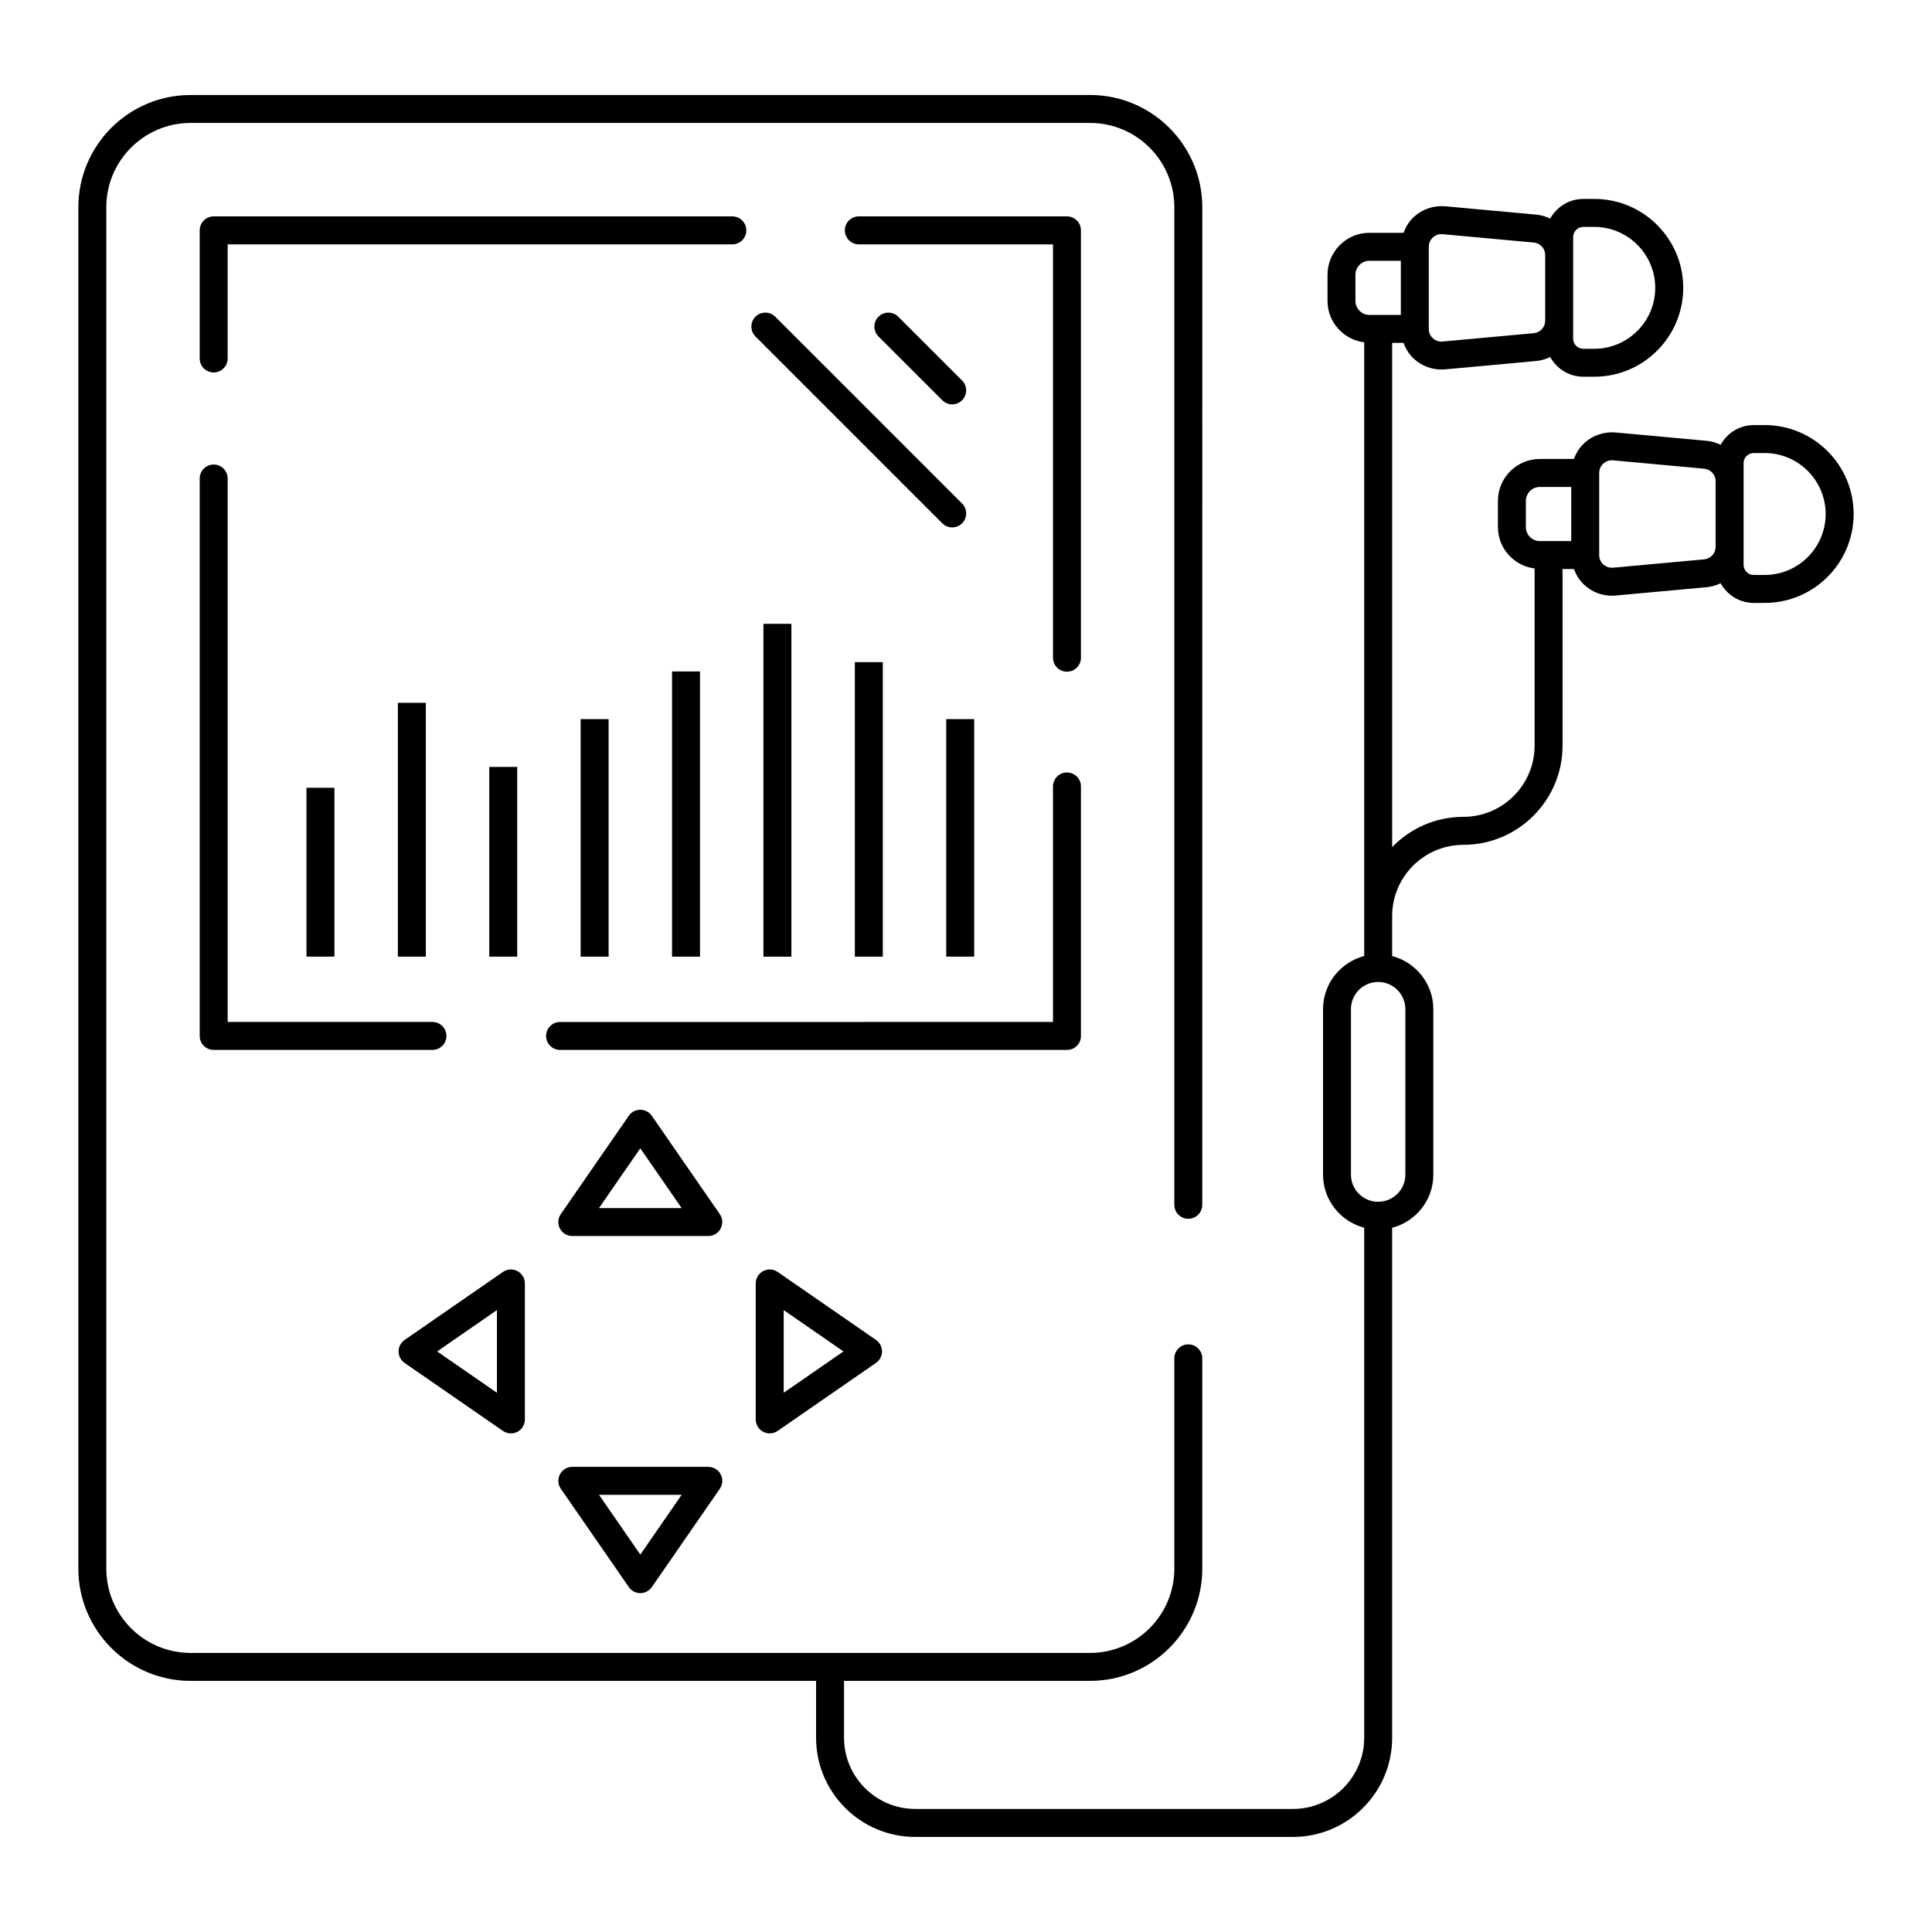 <?xml version="1.0" encoding="UTF-8"?>
<!-- Uploaded to: ICON Repo, www.svgrepo.com, Generator: ICON Repo Mixer Tools -->
<svg fill="#000000" width="800px" height="800px" version="1.1" viewBox="144 144 512 512" xmlns="http://www.w3.org/2000/svg">
 <g>
  <path d="m194.5 589.46h165.77v15.07c0 14.492 11.789 26.277 26.281 26.277h100.1c14.492 0 26.285-11.785 26.285-26.277v-135.15c6.262-1.652 10.914-7.316 10.914-14.086v-43.848c0-6.773-4.652-12.434-10.914-14.086v-10.594c0-10.41 8.465-18.875 18.875-18.875 14.492 0 26.285-11.793 26.285-26.285v-46.805h3.016c0.59 1.605 1.512 3.082 2.797 4.254 1.984 1.816 4.582 2.816 7.254 2.816 0.32 0 0.648-0.016 0.969-0.043l24.176-2.215c1.32-0.121 2.543-0.508 3.672-1.047 1.727 3.094 4.992 5.215 8.777 5.215h2.918c12.992 0 23.559-10.57 23.559-23.559 0-12.996-10.566-23.566-23.559-23.566h-2.918c-3.785 0-7.051 2.121-8.777 5.215-1.129-0.539-2.356-0.926-3.676-1.047l-24.172-2.215c-3-0.246-6 0.738-8.223 2.769-1.285 1.172-2.211 2.648-2.797 4.254h-9.031c-6.129 0-11.113 4.984-11.113 11.113v6.938c0 5.652 4.254 10.277 9.719 10.973v46.945c0 10.41-8.469 18.875-18.875 18.875-7.398 0-14.09 3.074-18.875 8.008v-133.62h3.012c0.59 1.609 1.516 3.09 2.805 4.266 1.984 1.809 4.578 2.801 7.234 2.801 0.328 0 0.66-0.016 0.984-0.043l24.176-2.215c1.32-0.121 2.543-0.508 3.672-1.047 1.727 3.09 4.992 5.211 8.777 5.211h2.918c12.992 0 23.559-10.566 23.559-23.559 0-12.988-10.566-23.555-23.559-23.555h-2.918c-3.785 0-7.051 2.121-8.777 5.211-1.129-0.539-2.352-0.922-3.672-1.047l-24.176-2.219c-3.016-0.242-6 0.742-8.223 2.773-1.285 1.172-2.211 2.652-2.797 4.258h-9.031c-6.129 0-11.113 4.984-11.113 11.113v6.938c0 5.652 4.258 10.281 9.723 10.973v162.63c-6.262 1.652-10.914 7.316-10.914 14.086v43.848c0 6.773 4.652 12.434 10.914 14.086v135.15c0 10.406-8.469 18.871-18.875 18.871h-100.1c-10.406 0-18.875-8.465-18.875-18.871v-15.07h65.199c16.398 0 29.738-13.344 29.738-29.738v-55.734c0-2.047-1.656-3.703-3.703-3.703s-3.703 1.656-3.703 3.703v55.734c0 12.316-10.016 22.328-22.328 22.328h-238.38c-12.312 0-22.328-10.012-22.328-22.328v-360.8c0-12.312 10.016-22.328 22.328-22.328h238.38c12.312 0 22.328 10.016 22.328 22.328v264.38c0 2.047 1.656 3.703 3.703 3.703s3.703-1.656 3.703-3.703l0.004-264.38c0-16.398-13.34-29.738-29.738-29.738l-238.38 0.004c-16.398 0-29.734 13.336-29.734 29.734v360.8c0 16.395 13.336 29.738 29.734 29.738zm411.57-322.71c0-1.484 1.199-2.684 2.68-2.684h2.918c8.902 0 16.148 7.25 16.148 16.156s-7.246 16.148-16.148 16.148h-2.918c-1.48 0-2.68-1.199-2.68-2.684zm-38.262 2.562c0-0.949 0.387-1.824 1.09-2.461 0.621-0.57 1.41-0.875 2.238-0.875 0.105 0 0.211 0.008 0.316 0.016l24.168 2.215c1.73 0.16 3.035 1.59 3.035 3.328v17.379c0 1.738-1.305 3.16-3.031 3.32l-24.172 2.215c-0.918 0.051-1.852-0.219-2.555-0.859-0.703-0.637-1.09-1.512-1.09-2.461zm-19.438 14.375v-6.938c0-2.039 1.66-3.703 3.703-3.703h8.328v14.348h-8.328c-2.043 0-3.703-1.664-3.703-3.707zm12.535-76.871c0-1.48 1.199-2.68 2.68-2.68h2.918c8.902 0 16.148 7.246 16.148 16.148s-7.246 16.148-16.148 16.148h-2.918c-1.48 0-2.68-1.199-2.68-2.68zm-38.258 2.566c0-0.953 0.387-1.828 1.09-2.469 0.621-0.566 1.406-0.871 2.238-0.871 0.105 0 0.207 0.004 0.312 0.016l24.172 2.219c1.73 0.16 3.035 1.586 3.035 3.32v17.379c0 1.738-1.305 3.16-3.031 3.32l-24.18 2.215c-0.93 0.074-1.848-0.219-2.547-0.855-0.703-0.637-1.09-1.512-1.09-2.465zm-19.441 14.371v-6.938c0-2.043 1.66-3.703 3.703-3.703h8.328v14.348h-8.328c-2.043 0-3.703-1.66-3.703-3.707zm-1.191 231.54v-43.848c0-3.981 3.234-7.215 7.211-7.215 3.977 0 7.211 3.234 7.211 7.215v43.848c0 3.949-3.188 7.144-7.121 7.195-0.031 0-0.059-0.02-0.09-0.02s-0.059 0.016-0.09 0.02c-3.934-0.051-7.121-3.25-7.121-7.195z"/>
  <path d="m200.63 267.11c-2.047 0-3.703 1.656-3.703 3.703v147.72c0 2.047 1.656 3.703 3.703 3.703h57.973c2.047 0 3.703-1.656 3.703-3.703 0-2.047-1.656-3.703-3.703-3.703h-54.27v-144.02c0-2.047-1.656-3.703-3.703-3.703z"/>
  <path d="m430.46 418.54v-66.125c0-2.047-1.656-3.703-3.703-3.703-2.047 0-3.703 1.656-3.703 3.703v62.418l-130.63 0.004c-2.047 0-3.703 1.656-3.703 3.703 0 2.047 1.656 3.703 3.703 3.703h134.34c2.043 0.004 3.703-1.652 3.703-3.703z"/>
  <path d="m430.46 205.05c0-2.047-1.656-3.703-3.703-3.703h-55.164c-2.047 0-3.703 1.656-3.703 3.703s1.656 3.703 3.703 3.703h51.461v109.55c0 2.047 1.656 3.703 3.703 3.703 2.047 0 3.703-1.656 3.703-3.703z"/>
  <path d="m341.78 205.05c0-2.047-1.656-3.703-3.703-3.703h-137.45c-2.047 0-3.703 1.656-3.703 3.703v33.953c0 2.047 1.656 3.703 3.703 3.703s3.703-1.656 3.703-3.703v-30.246h133.75c2.047 0 3.703-1.66 3.703-3.707z"/>
  <path d="m396.34 251.16c0.949 0 1.895-0.363 2.621-1.086 1.445-1.445 1.445-3.793 0-5.238l-16.91-16.902c-1.445-1.445-3.793-1.445-5.238 0-1.445 1.445-1.445 3.793 0 5.238l16.91 16.902c0.723 0.723 1.672 1.086 2.617 1.086z"/>
  <path d="m344.21 227.93c-1.445 1.445-1.445 3.793 0 5.238l49.512 49.512c0.723 0.723 1.672 1.086 2.621 1.086 0.949 0 1.895-0.363 2.621-1.086 1.445-1.445 1.445-3.793 0-5.238l-49.512-49.512c-1.453-1.445-3.797-1.445-5.242 0z"/>
  <path d="m225.22 352.77h7.41v44.75h-7.41z"/>
  <path d="m249.44 330.25h7.41v67.273h-7.41z"/>
  <path d="m273.66 347.24h7.41v50.285h-7.41z"/>
  <path d="m297.88 334.57h7.41v62.953h-7.41z"/>
  <path d="m322.1 321.94h7.41v75.582h-7.41z"/>
  <path d="m346.32 309.32h7.41v88.207h-7.41z"/>
  <path d="m370.54 319.47h7.41v78.055h-7.41z"/>
  <path d="m394.76 334.57h7.41v62.953h-7.41z"/>
  <path d="m277.29 523.21c0.629 0.434 1.367 0.66 2.106 0.66 0.59 0 1.18-0.137 1.719-0.426 1.223-0.637 1.984-1.902 1.984-3.277v-36.039c0-1.375-0.762-2.641-1.984-3.277-1.219-0.652-2.695-0.551-3.828 0.23l-26.059 18.016c-1.004 0.688-1.598 1.832-1.598 3.047 0 1.215 0.598 2.352 1.598 3.047zm-1.598-32.023v21.91l-15.84-10.953z"/>
  <path d="m346.26 480.85c-1.219 0.637-1.984 1.902-1.984 3.277v36.039c0 1.375 0.762 2.641 1.984 3.277 0.539 0.289 1.129 0.426 1.719 0.426 0.738 0 1.477-0.223 2.106-0.66l26.059-18.023c1.004-0.695 1.598-1.832 1.598-3.047s-0.598-2.359-1.598-3.047l-26.059-18.016c-1.133-0.777-2.598-0.879-3.824-0.227zm5.426 10.34 15.84 10.953-15.84 10.953z"/>
  <path d="m334.75 465.75-18.016-26.055c-0.691-1-1.832-1.598-3.047-1.598s-2.356 0.602-3.047 1.598l-18.02 26.055c-0.785 1.129-0.875 2.606-0.234 3.828 0.641 1.215 1.902 1.984 3.281 1.984h36.035c1.379 0 2.641-0.766 3.281-1.984 0.641-1.223 0.551-2.699-0.234-3.828zm-32.016-1.598 10.953-15.84 10.949 15.84z"/>
  <path d="m331.71 532.73h-36.035c-1.379 0-2.641 0.766-3.281 1.984-0.641 1.223-0.551 2.699 0.234 3.828l18.02 26.055c0.691 1 1.832 1.598 3.047 1.598s2.356-0.602 3.047-1.598l18.016-26.055c0.785-1.129 0.875-2.606 0.234-3.828-0.641-1.215-1.902-1.984-3.281-1.984zm-18.016 23.25-10.953-15.84h21.906z"/>
 </g>
</svg>